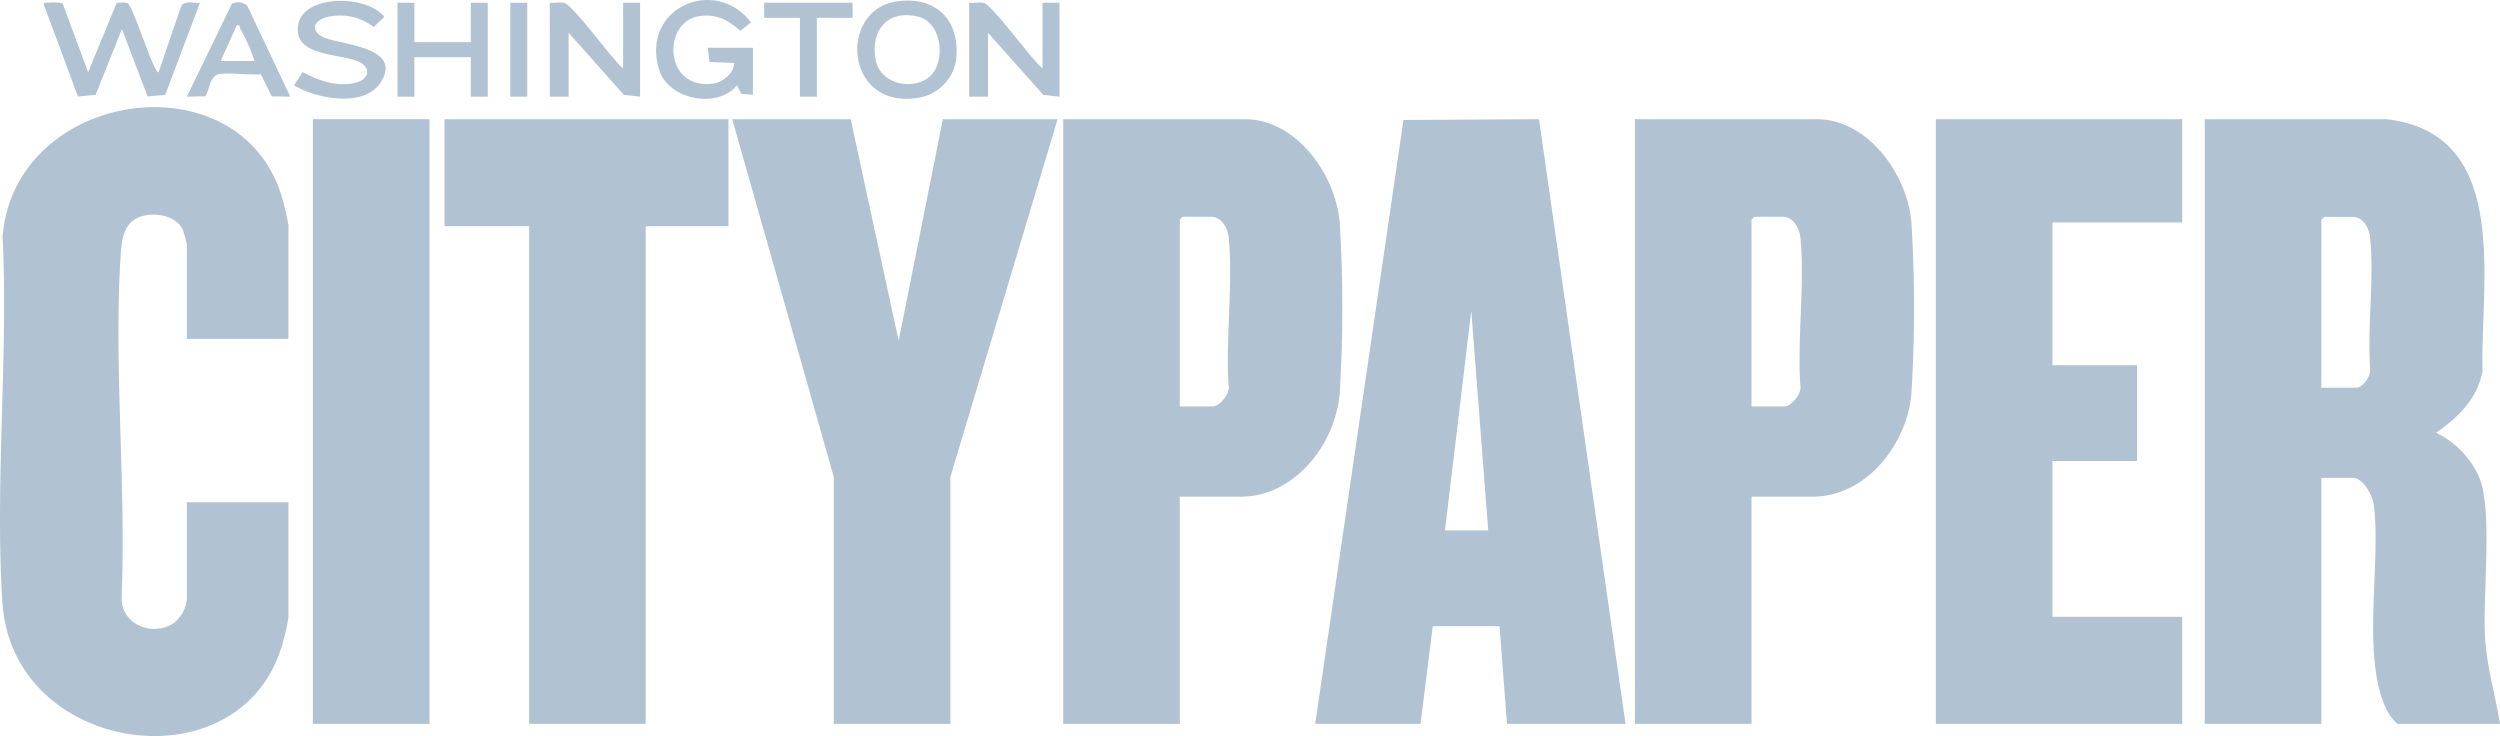 <svg xmlns="http://www.w3.org/2000/svg" xmlns:xlink="http://www.w3.org/1999/xlink" id="Group_400" data-name="Group 400" width="341" height="100.395" viewBox="0 0 341 100.395"><defs><clipPath id="clip-path"><rect id="Rectangle_397" data-name="Rectangle 397" width="341" height="100.395" fill="#b1c2d2"></rect></clipPath></defs><g id="Group_399" data-name="Group 399" transform="translate(0 0)" clip-path="url(#clip-path)"><path id="Path_2993" data-name="Path 2993" d="M376.955,19.04c17.212,1.934,12.774,22.443,13.143,34.385-.758,3.8-3.3,6.269-6.345,8.388a12.205,12.205,0,0,1,5.945,6.233c1.774,4.507.406,16.023.726,21.56.234,4.055,1.4,7.933,2.049,11.914h-13.98a6.771,6.771,0,0,1-1.365-1.711c-3.671-6.979-.831-20.264-1.863-28.109-.175-1.329-1.385-3.736-2.928-3.736H368.1V101.52H352.2V19.04ZM368.1,55.669h4.746c.916,0,1.931-1.515,1.93-2.427-.418-5.772.537-12.263,0-17.946-.124-1.32-.908-2.936-2.447-2.936H368.49l-.385.384Z" transform="translate(-51.474 -2.783)" fill="#b1c2d2"></path><path id="Path_2994" data-name="Path 2994" d="M210.1,101.519,222.139,19.15l18.488-.112,11.8,82.481H236.266L235.24,88.2h-9.106l-1.668,13.319Zm23.6-26.383-2.311-29.969L227.8,75.136Z" transform="translate(-30.706 -2.782)" fill="#b1c2d2"></path><path id="Path_2995" data-name="Path 2995" d="M39.338,48.728H25.486V35.792a20.113,20.113,0,0,0-.569-1.993c-1.015-2.131-4.567-2.53-6.447-1.426-1.542.906-1.861,2.8-1.974,4.432-1.055,15.311.754,31.887.084,47.326.053,3.709,4.434,5.269,7.24,3.275a4.8,4.8,0,0,0,1.666-3.2V71.013H39.338V86.766a27.958,27.958,0,0,1-.7,3.146C33.4,110,1.705,105.625.336,84.729-.729,68.5,1.154,51.119.352,34.772,2.027,14.36,33.646,10.069,38.7,30.283a29.162,29.162,0,0,1,.64,2.947Z" transform="translate(0 -2.502)" fill="#b1c2d2"></path><path id="Path_2996" data-name="Path 2996" d="M185.749,70.525v30.994h-15.9V19.039H194.6c7.1,0,12.48,7.674,12.964,14.206a190.15,190.15,0,0,1,0,23.074c-.511,6.91-6.073,14.206-13.477,14.206Zm0-12.3h4.489c.917,0,2.321-1.7,2.181-2.69-.459-6.509.611-13.838.01-20.246-.124-1.32-.908-2.936-2.447-2.936h-3.847l-.385.384Z" transform="translate(-24.823 -2.783)" fill="#b1c2d2"></path><path id="Path_2997" data-name="Path 2997" d="M277.077,70.525v30.994h-15.9V19.039h24.754c7.1,0,12.48,7.674,12.964,14.206a189.977,189.977,0,0,1,0,23.074c-.51,6.91-6.072,14.206-13.476,14.206Zm0-12.3h4.489c.917,0,2.321-1.7,2.181-2.69-.458-6.509.611-13.838.01-20.246-.124-1.32-.908-2.936-2.447-2.936h-3.847l-.385.384Z" transform="translate(-38.17 -2.783)" fill="#b1c2d2"></path><path id="Path_2998" data-name="Path 2998" d="M342.844,19.04V33.128h-17.7V52.6h11.543V65.659H325.145v21.26h17.7v14.6h-33.6V19.04Z" transform="translate(-45.195 -2.783)" fill="#b1c2d2"></path><path id="Path_2999" data-name="Path 2999" d="M133.131,19.04l6.541,30.228L145.7,19.04h15.647l-14.621,48.8V101.52h-15.9V67.836L116.97,19.04Z" transform="translate(-17.095 -2.783)" fill="#b1c2d2"></path><path id="Path_3000" data-name="Path 3000" d="M109.74,19.04v14.6H98.453V101.52h-15.9V33.64H71.006V19.04Z" transform="translate(-10.377 -2.783)" fill="#b1c2d2"></path><rect id="Rectangle_395" data-name="Rectangle 395" width="15.904" height="82.48" transform="translate(42.673 16.256)" fill="#b1c2d2"></rect><path id="Path_3001" data-name="Path 3001" d="M9.543.469l3.5,9.441L16.93.476a3.437,3.437,0,0,1,1.458,0c.78.272,3.694,9.881,4.27,9.434l3.1-9.07C26.3.1,27.486.532,28.3.435l-4.74,12.554-2.405.216-3.5-9.188-3.59,8.969-2.413.23L7.04.787c-.109-.488,0-.313.353-.353a10.373,10.373,0,0,1,2.15.036" transform="translate(-1.023 -0.058)" fill="#b1c2d2"></path><path id="Path_3002" data-name="Path 3002" d="M97.834,9.4V.434h2.309V13.242L97.944,13,90.395,4.533v8.709H87.83V.434c.611.059,1.331-.106,1.919.006C91.015.68,96.309,8.2,97.834,9.4" transform="translate(-12.836 -0.058)" fill="#b1c2d2"></path><path id="Path_3003" data-name="Path 3003" d="M164.828,9.4V.434h2.309V13.242l-2.2-.237-7.549-8.472v8.709h-2.565V.434c.611.059,1.331-.106,1.919.006,1.266.24,6.56,7.759,8.085,8.959" transform="translate(-22.627 -0.058)" fill="#b1c2d2"></path><path id="Path_3004" data-name="Path 3004" d="M118.015,12.927l-1.557-.11-.62-1.168c-2.768,3.265-9.407,1.944-10.636-2.193-2.509-8.445,7.669-12.789,12.557-6.4L116.31,4.2c-1.768-1.483-3.137-2.337-5.583-2-5.159.7-4.905,10.272,2.014,9.181,1.186-.187,2.784-1.5,2.708-2.8L112.1,8.461l-.24-1.937h6.156Z" transform="translate(-15.318 0)" fill="#b1c2d2"></path><path id="Path_3005" data-name="Path 3005" d="M142.4.2c5.515-.755,8.731,2.819,7.992,8.236a6.28,6.28,0,0,1-5.3,4.951C135.182,14.836,134.349,1.3,142.4.2m4.592,10.093c2.031-2.029,1.486-7.18-1.7-7.989-4.258-1.081-6.669,1.961-5.794,6.042.7,3.274,5.334,4.1,7.5,1.947" transform="translate(-20.014 -0.015)" fill="#b1c2d2"></path><path id="Path_3006" data-name="Path 3006" d="M46.972,11.663l1.172-1.805c2.183,1.173,4.779,2.086,7.3,1.432,1.738-.451,2.13-2.078.312-2.879C53.2,7.283,46.779,7.758,47.545,3.4,48.285-.8,56.924-.7,59.28,2.317L57.839,3.709a7.462,7.462,0,0,0-6.648-1.277c-1.638.538-1.908,1.793-.294,2.626C53,6.144,62,6.315,58.773,11.283c-2.263,3.479-8.766,2.207-11.8.379" transform="translate(-6.865 -0.02)" fill="#b1c2d2"></path><path id="Path_3007" data-name="Path 3007" d="M65.8.44V5.819h7.7V.44h2.308V13.248H73.5V7.869H65.8v5.379H63.5V.44Z" transform="translate(-9.28 -0.064)" fill="#b1c2d2"></path><path id="Path_3008" data-name="Path 3008" d="M43.956,13.239l-2.523-.04-1.486-3c-1.762.1-3.917-.254-5.624-.049-1.347.161-1.345,2.047-1.951,3.045l-2.521.042L36,.561A1.994,1.994,0,0,1,38.073.8Zm-9.49-4.865h4.618a23.438,23.438,0,0,0-1.928-4.361c-.159-.278.026-.623-.506-.507Z" transform="translate(-4.363 -0.057)" fill="#b1c2d2"></path><path id="Path_3009" data-name="Path 3009" d="M134.134.44V2.489H129.26V13.248h-2.309V2.489h-4.874V.44Z" transform="translate(-17.841 -0.064)" fill="#b1c2d2"></path><rect id="Rectangle_396" data-name="Rectangle 396" width="2.309" height="12.808" transform="translate(69.607 0.376)" fill="#b1c2d2"></rect></g></svg>